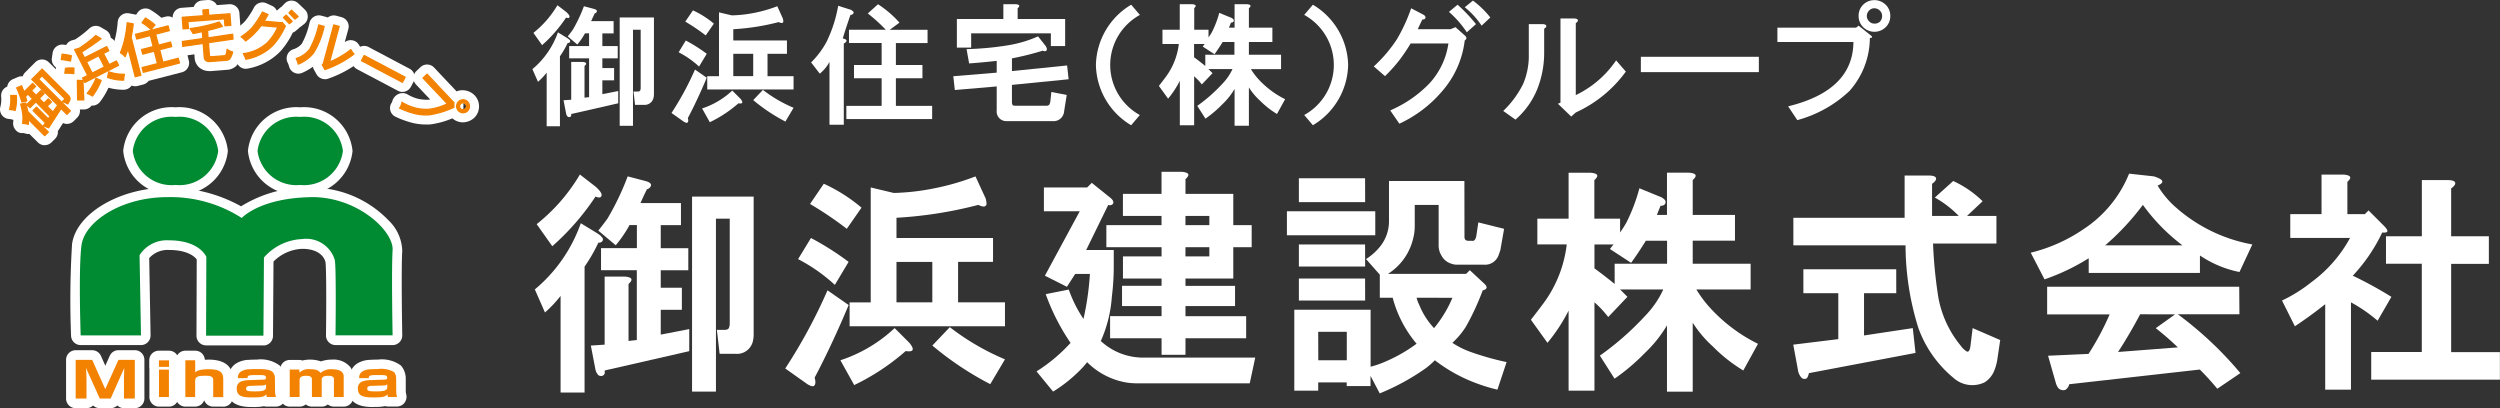 <svg id="グループ_4" data-name="グループ 4" xmlns="http://www.w3.org/2000/svg" xmlns:xlink="http://www.w3.org/1999/xlink" width="130.156" height="21.25" viewBox="0 0 130.156 21.25">
  <rect x="0" y="0" width="130.156" height="21.25" fill="#333333" stroke="none"/>
  <defs>
    <clipPath id="clip-path">
      <rect id="長方形_5" data-name="長方形 5" width="130.156" height="21.25" fill="none"/>
    </clipPath>
  </defs>
  <g id="グループ_3" data-name="グループ 3" clip-path="url(#clip-path)">
    <path id="パス_79" data-name="パス 79" d="M4.8,18.734l.68,1.524.687-1.524h.851V20.75H6.454V19.71s0-.05,0-.072c.006-.152.016-.33.016-.481L5.76,20.75H5.194l-.717-1.593c.012.139.026.443.026.567V20.75H3.94V18.734Z" fill="#fff"/>
    <path id="パス_80" data-name="パス 80" d="M7.015,21.25H6.454a.5.5,0,0,1-.346-.141.5.5,0,0,1-.348.141H5.194a.5.5,0,0,1-.346-.139.5.5,0,0,1-.345.139H3.94a.5.5,0,0,1-.5-.5V18.733a.5.5,0,0,1,.5-.5H4.8a.5.5,0,0,1,.457.3l.226.506.228-.508a.5.5,0,0,1,.456-.3h.851a.5.5,0,0,1,.5.5V20.75a.5.5,0,0,1-.5.5" fill="#fff"/>
    <path id="パス_81" data-name="パス 81" d="M8.8,19.1H8.274v-.341H8.8Zm-.005,1.57H8.278V19.241h.516Z" fill="#fff"/>
    <path id="パス_82" data-name="パス 82" d="M8.794,21.169H8.278a.5.5,0,0,1-.5-.5V19.24a.511.511,0,0,1,0-.056.487.487,0,0,1-.007-.085v-.341a.5.5,0,0,1,.5-.5H8.8a.5.5,0,0,1,.5.5V19.1a.514.514,0,0,1-.008.088.458.458,0,0,1,0,.053v1.429a.5.5,0,0,1-.5.5" fill="#fff"/>
    <path id="パス_83" data-name="パス 83" d="M10.164,18.758v.628c.082-.075.22-.163.7-.163.559,0,.76.136.76.5v.951H11.1v-.894c0-.2-.181-.22-.426-.22-.377,0-.514.054-.514.274v.84h-.51V18.758Z" fill="#fff"/>
    <path id="パス_84" data-name="パス 84" d="M11.62,21.169H11.1a.5.5,0,0,1-.47-.33.5.5,0,0,1-.47.33H9.653a.5.5,0,0,1-.5-.5V18.758a.5.5,0,0,1,.5-.5h.511a.5.5,0,0,1,.5.47c.062,0,.128-.005.2-.005,1.04,0,1.259.542,1.259,1v.95a.5.5,0,0,1-.5.5" fill="#fff"/>
    <path id="パス_85" data-name="パス 85" d="M14.32,20.333a.969.969,0,0,0,.048.336h-.479a.845.845,0,0,1-.025-.141c-.123.143-.288.162-.713.162s-.823-.019-.823-.437a.37.37,0,0,1,.212-.387,1.205,1.205,0,0,1,.3-.07l.868-.033c.056,0,.138,0,.138-.1,0-.135-.11-.137-.442-.137-.449,0-.526.012-.517.16h-.5a.359.359,0,0,1,.193-.361.838.838,0,0,1,.408-.1c.178-.011.309-.011.369-.011.327,0,.685,0,.846.163a.467.467,0,0,1,.109.305Zm-.469-.327c-.022.023-.057.057-.192.062l-.632.021c-.2.006-.215.088-.215.151,0,.124.119.136.456.136.316,0,.583-.012.583-.213Z" fill="#fff"/>
    <path id="パス_86" data-name="パス 86" d="M13.151,21.19c-.362,0-1.323,0-1.323-.937a1.031,1.031,0,0,1,.084-.43.485.485,0,0,1-.018-.133.859.859,0,0,1,.436-.789,1.321,1.321,0,0,1,.631-.167c.2-.012.339-.012.4-.012a1.655,1.655,0,0,1,1.2.309.947.947,0,0,1,.256.659v.643a.531.531,0,0,0,.023.182.5.5,0,0,1-.475.654h-.48a.485.485,0,0,1-.143-.021,2.732,2.732,0,0,1-.594.042" fill="#fff"/>
    <path id="パス_87" data-name="パス 87" d="M15.579,19.24l.014.157a.694.694,0,0,1,.562-.174c.375,0,.452.094.53.195a.818.818,0,0,1,.586-.195c.039,0,.436,0,.551.168a.35.35,0,0,1,.072.239v1.038h-.509v-.93c0-.118-.093-.173-.294-.173-.218,0-.342.046-.342.214v.889h-.51v-.913c0-.065,0-.19-.3-.19-.341,0-.341.149-.341.227v.876h-.514V19.24Z" fill="#fff"/>
    <path id="パス_88" data-name="パス 88" d="M17.894,21.169h-.509a.5.5,0,0,1-.318-.114.5.5,0,0,1-.319.114h-.509a.5.5,0,0,1-.32-.115.5.5,0,0,1-.319.115h-.514a.5.5,0,0,1-.5-.5V19.24a.5.5,0,0,1,.5-.5h.494a.494.494,0,0,1,.163.028,1.772,1.772,0,0,1,.968.047,1.651,1.651,0,0,1,.561-.092,1.136,1.136,0,0,1,.963.386.829.829,0,0,1,.159.521v1.039a.5.5,0,0,1-.5.5" fill="#fff"/>
    <path id="パス_89" data-name="パス 89" d="M20.63,20.333a1.1,1.1,0,0,0,.043.336H20.2a.449.449,0,0,1-.024-.141c-.123.143-.294.162-.714.162s-.828-.019-.828-.437a.371.371,0,0,1,.212-.387,1.309,1.309,0,0,1,.307-.07l.869-.033c.054,0,.135,0,.135-.1,0-.135-.108-.137-.441-.137-.443,0-.525.012-.514.16h-.5a.364.364,0,0,1,.19-.361.874.874,0,0,1,.407-.1c.179-.011.31-.011.37-.011a1.348,1.348,0,0,1,.855.163.534.534,0,0,1,.1.305Zm-.468-.327a.241.241,0,0,1-.185.062l-.64.021c-.206.006-.215.088-.215.151,0,.124.122.136.456.136.314,0,.584-.012.584-.213Z" fill="#fff"/>
    <path id="パス_90" data-name="パス 90" d="M19.462,21.19c-.363,0-1.329,0-1.329-.937a1.02,1.02,0,0,1,.088-.436.486.486,0,0,1-.017-.127.86.86,0,0,1,.428-.786,1.37,1.37,0,0,1,.633-.17c.2-.012.342-.012.406-.012a1.681,1.681,0,0,1,1.2.306,1.044,1.044,0,0,1,.254.662v.643a.666.666,0,0,0,.022.191.515.515,0,0,1-.084.441.5.5,0,0,1-.394.2H20.2a.506.506,0,0,1-.146-.022,2.705,2.705,0,0,1-.592.043" fill="#fff"/>
    <path id="パス_91" data-name="パス 91" d="M15.63,9.629a2.035,2.035,0,0,0,2.223-1.772,2.034,2.034,0,0,0-2.223-1.77,2.035,2.035,0,0,0-2.222,1.77A2.035,2.035,0,0,0,15.63,9.629" fill="#fff"/>
    <path id="パス_92" data-name="パス 92" d="M15.631,10.129a2.531,2.531,0,0,1-2.723-2.271,2.531,2.531,0,0,1,2.723-2.271,2.531,2.531,0,0,1,2.723,2.271,2.531,2.531,0,0,1-2.723,2.271m0-3.542c-.95,0-1.723.57-1.723,1.271s.773,1.271,1.723,1.271,1.723-.57,1.723-1.271-.773-1.271-1.723-1.271" fill="#fff"/>
    <path id="パス_93" data-name="パス 93" d="M9.136,9.629a2.033,2.033,0,0,0,2.226-1.772,2.032,2.032,0,0,0-2.226-1.77,2.031,2.031,0,0,0-2.221,1.77A2.032,2.032,0,0,0,9.136,9.629" fill="#fff"/>
    <path id="パス_94" data-name="パス 94" d="M9.136,10.129A2.53,2.53,0,0,1,6.414,7.858,2.53,2.53,0,0,1,9.136,5.587a2.533,2.533,0,0,1,2.727,2.271,2.533,2.533,0,0,1-2.727,2.271m0-3.542c-.949,0-1.722.57-1.722,1.271s.773,1.271,1.722,1.271,1.727-.57,1.727-1.271-.775-1.271-1.727-1.271" fill="#fff"/>
    <path id="パス_95" data-name="パス 95" d="M4.2,17.463H7.34l-.074-4.178a1.681,1.681,0,0,1,1.528-.773c1.615,0,1.948.863,1.948.863l-.013,4.1h2.985l.027-4.068a2.8,2.8,0,0,1,1.989-.961,1.553,1.553,0,0,1,1.7,1.087c.083.394.038,3.925.038,3.925H20.44s-.064-3.409,0-4.437c.061-.961-1.728-2.694-4.065-2.758-2.821,0-3.789,1.086-3.789,1.086a6.857,6.857,0,0,0-3.869-1.086c-2.417,0-4.309,1.285-4.473,2.5S4.2,17.463,4.2,17.463" fill="#fff"/>
    <path id="パス_96" data-name="パス 96" d="M13.713,17.981H10.729a.5.5,0,0,1-.5-.5l.013-3.975c-.1-.135-.464-.492-1.449-.492a1.278,1.278,0,0,0-1.025.424l.071,4.019a.5.5,0,0,1-.5.508H4.2a.5.5,0,0,1-.5-.483,47.187,47.187,0,0,1,.051-4.773c.215-1.593,2.491-2.938,4.969-2.938a7.7,7.7,0,0,1,3.832.97,6.538,6.538,0,0,1,3.827-.97,5.548,5.548,0,0,1,3.848,1.7,2.281,2.281,0,0,1,.715,1.586c-.061.994,0,4.361,0,4.4a.5.5,0,0,1-.144.36.5.5,0,0,1-.356.149H17.472a.5.5,0,0,1-.5-.506c.022-1.676.017-3.562-.028-3.818-.014-.071-.169-.687-1.214-.687a2.234,2.234,0,0,0-1.491.662l-.026,3.87a.5.5,0,0,1-.5.5m-2.482-1h1.985l.024-3.57a.506.506,0,0,1,.111-.313,3.306,3.306,0,0,1,2.379-1.146,2.049,2.049,0,0,1,2.194,1.489c.074.347.065,2.394.054,3.522h1.953c-.014-1-.041-3.164.009-3.967a1.4,1.4,0,0,0-.456-.849,4.5,4.5,0,0,0-3.123-1.378c-2.5,0-3.4.915-3.407.925a.508.508,0,0,1-.666.062,6.477,6.477,0,0,0-3.572-.987c-2.291,0-3.861,1.206-3.978,2.07a40.175,40.175,0,0,0-.056,4.124H6.831l-.066-3.669a.5.5,0,0,1,.056-.237,2.179,2.179,0,0,1,1.972-1.045c1.9,0,2.369,1.063,2.416,1.184a.5.5,0,0,1,.033.181Z" fill="#fff"/>
    <path id="パス_97" data-name="パス 97" d="M.559,4.974H.847a2.26,2.26,0,0,1-.059.773A1.527,1.527,0,0,0,.5,5.7a2.07,2.07,0,0,0,.058-.721m.314-.4.251-.106c.043.1.087.212.125.324L1.7,4.345l.155.154-.216.217.247.249.252-.251.161.16-.251.252.246.245.226-.225.161.162-.226.225.307.3.215-.3.169.169-.612.949-.263-.11.1-.144-.642-.641L1.9,5.58l.61.607.1-.138L1.867,5.3l-.3.3L1.4,5.444l.3-.3-.249-.249-.128.128c.024.075.048.152.07.23l-.251.057a5.23,5.23,0,0,0-.275-.734m.207.85.262-.06c.045.165.077.312.1.44L2.515,6.876l-.187.186-.847-.846a2.567,2.567,0,0,1-.008.259.842.842,0,0,0-.29-.049,2.36,2.36,0,0,0,.014-.4,3.42,3.42,0,0,0-.117-.605m.928-1.3L3.663,5.773l-.179.179L1.659,4.132,2.194,3.6l1.35,1.349a.325.325,0,0,1,.1.175c.013.047-.026.143-.12.287a1.054,1.054,0,0,0-.27-.121l.108-.108a.051.051,0,0,0,0-.064L2.185,3.944Z" fill="#fff"/>
    <path id="パス_98" data-name="パス 98" d="M2.328,7.561a.5.5,0,0,1-.353-.146L1.53,6.972A.479.479,0,0,1,1.3,6.946a.292.292,0,0,0-.115-.019A.415.415,0,0,1,.81,6.762.51.51,0,0,1,.685,6.37c.006-.044.009-.089.012-.129C.679,6.236.66,6.233.641,6.226a.969.969,0,0,0-.183-.033A.5.5,0,0,1,.02,5.554a1.536,1.536,0,0,0,.039-.542.507.507,0,0,1,.133-.377.521.521,0,0,1,.185-.126A.5.5,0,0,1,.405,4.4a.5.5,0,0,1,.272-.281l.251-.106a.482.482,0,0,1,.256-.037A.508.508,0,0,1,1.3,3.778l.535-.535a.5.5,0,0,1,.707,0L3.9,4.59a.821.821,0,0,1,.241.49.55.55,0,0,1-.077.389.5.5,0,0,1,.1.305.49.49,0,0,1-.148.353l-.179.18a.5.5,0,0,1-.555.1l-.268.418c0,.016,0,.031,0,.047a.5.5,0,0,1-.148.356l-.186.184a.5.5,0,0,1-.353.146" fill="#fff"/>
    <path id="パス_99" data-name="パス 99" d="M3.233,2.822a3.2,3.2,0,0,1,.478.081l-.041.275a3.835,3.835,0,0,0-.479-.08Zm.18.732a2.357,2.357,0,0,1,.437-.009l-.007.287a2.573,2.573,0,0,0-.466-.02Zm1.577-1.7.272.159c-.287.22-.625.456-1.017.7l.153.3,1.156-.585.11.214-.278.141.3.583.375-.19.113.224-1.755.891L4.3,4.063l.267-.135L3.885,2.582l.241-.069a5.949,5.949,0,0,0,.864-.664M4.031,4.18a1.405,1.405,0,0,0,.285.01L4.363,5.2,4.044,5.2ZM4.8,3.808l.642-.326-.3-.582-.642.325Zm.2.27.265.112A3.356,3.356,0,0,1,4.812,5a1.055,1.055,0,0,0-.269-.136A3.119,3.119,0,0,0,5,4.078m.661-.336a2.535,2.535,0,0,0,.816.129,1.19,1.19,0,0,0-.039.3A2.416,2.416,0,0,1,5.6,4.029Z" fill="#fff"/>
    <path id="パス_100" data-name="パス 100" d="M4.044,5.7a.5.5,0,0,1-.5-.493l-.012-.9c-.046,0-.088,0-.136,0a.54.54,0,0,1-.39-.165.493.493,0,0,1-.124-.4l.032-.229A.527.527,0,0,1,2.8,3.4a.5.5,0,0,1-.1-.378l.041-.275a.511.511,0,0,1,.543-.425l.164.02a.5.5,0,0,1,.3-.243l.167-.047a5.455,5.455,0,0,0,.731-.566.5.5,0,0,1,.6-.07l.272.158a.5.5,0,0,1,.246.394A.5.5,0,0,1,6,2.2l.109.214a.5.5,0,0,1,.053.273.477.477,0,0,1,.051.013.5.5,0,0,1,.29.25l.113.225a.5.5,0,0,1,.054.237A.5.5,0,0,1,6.96,4a.644.644,0,0,0-.022.172.5.5,0,0,1-.5.5H6.421a2.871,2.871,0,0,1-.773-.105,3.9,3.9,0,0,1-.437.731.509.509,0,0,1-.446.2c-.011.015-.023.029-.035.043a.5.5,0,0,1-.354.159L4.057,5.7Z" fill="#fff"/>
    <path id="パス_101" data-name="パス 101" d="M6.623,1.186l.313.059q-.048.39-.112.7l.509,1.973-.291.075L6.668,2.538c-.045.136-.1.272-.156.412a.734.734,0,0,0-.24-.2,4.757,4.757,0,0,0,.212-.668,5.918,5.918,0,0,0,.139-.9m2.125.164.064.244-.71.184.149.575.628-.162.059.235-.627.161.169.656.8-.208.062.245-1.88.484L7.4,3.519l.8-.205-.168-.653-.6.155-.061-.235.605-.156-.149-.576-.708.183-.064-.244ZM7.574.94a3.509,3.509,0,0,1,.491.358l-.2.239A2.678,2.678,0,0,0,7.4,1.183Z" fill="#fff"/>
    <path id="パス_102" data-name="パス 102" d="M7.042,4.49a.5.5,0,0,1-.254-.069.5.5,0,0,1-.23-.306l-.176-.684a.491.491,0,0,1-.257-.165.615.615,0,0,1-.318-.7A4.3,4.3,0,0,0,6,1.97a5.314,5.314,0,0,0,.128-.829A.5.5,0,0,1,6.717.694l.313.06a.547.547,0,0,1,.055.013l.08-.114A.5.5,0,0,1,7.836.514,3.83,3.83,0,0,1,8.4.925L8.623.866a.5.5,0,0,1,.608.358l.064.244a.5.5,0,0,1-.052.378h0a.5.5,0,0,1,.122.223l.059.234a.5.5,0,0,1,0,.25.526.526,0,0,1,.114.05.506.506,0,0,1,.231.308l.062.244a.5.5,0,0,1-.359.608L7.736,4.21a.5.5,0,0,1-.278.189l-.291.075a.482.482,0,0,1-.125.016" fill="#fff"/>
    <path id="パス_103" data-name="パス 103" d="M10.562.522,10.847.5l.024.3,1.1-.082.043.6-.3.022L11.683.979l-1.9.144.029.359-.277.02-.045-.6,1.1-.081Zm.852.625.162.225a7.35,7.35,0,0,1-.772.212l.028.386,1.28-.187.02.25-1.28.189.05.652c0,.054.04.083.11.082l.613-.048a.2.2,0,0,0,.136-.045,1.077,1.077,0,0,0,.065-.294.761.761,0,0,0,.284.136,1.028,1.028,0,0,1-.154.365.3.3,0,0,1-.157.066l-.872.067a.335.335,0,0,1-.2-.046.211.211,0,0,1-.091-.173l-.056-.724-1.065.153-.019-.251,1.066-.153-.028-.365-.477.1L9.9,1.487a7.621,7.621,0,0,0,1.514-.34" fill="#fff"/>
    <path id="パス_104" data-name="パス 104" d="M10.9,3.7a.808.808,0,0,1-.444-.124.709.709,0,0,1-.323-.559l-.013-.189-.536.077A.516.516,0,0,1,9.2,2.8a.5.5,0,0,1-.186-.352L8.994,2.2a.5.5,0,0,1,.143-.392.508.508,0,0,1-.1-.268l-.046-.6A.5.5,0,0,1,9.108.58.5.5,0,0,1,9.45.407L10.088.36a.5.5,0,0,1,.436-.337L10.809,0a.5.5,0,0,1,.481.266l.639-.047a.511.511,0,0,1,.365.12.5.5,0,0,1,.171.342l.043.6a.535.535,0,0,1-.018.176.51.51,0,0,1,.119.288l.019.251a.5.5,0,0,1-.138.387.457.457,0,0,1,.051.071.5.5,0,0,1,.048.395,1.333,1.333,0,0,1-.277.573.777.777,0,0,1-.422.207l-.926.074-.065,0" fill="#fff"/>
    <path id="パス_105" data-name="パス 105" d="M13.664.628l.29.134c-.073.127-.141.24-.207.343l.905.08.037-.019.164.192a3.937,3.937,0,0,1-.6.954,2.453,2.453,0,0,1-.623.478,2.637,2.637,0,0,1-.83.293,1.124,1.124,0,0,0-.131-.288,2.355,2.355,0,0,0,.664-.185,2.4,2.4,0,0,0,.575-.373,2.788,2.788,0,0,0,.557-.828l-.873-.077a3.013,3.013,0,0,1-.216.265,3.563,3.563,0,0,1-.589.534,1,1,0,0,0-.234-.215,3.019,3.019,0,0,0,.582-.479,4.943,4.943,0,0,0,.53-.809M14.9.788l.309.324-.143.12L14.76.916Zm.275-.257.345.332-.168.13L15.046.669Z" fill="#fff"/>
    <path id="パス_106" data-name="パス 106" d="M12.8,3.583a.5.5,0,0,1-.483-.372.624.624,0,0,0-.074-.154.5.5,0,0,1-.024-.479A.491.491,0,0,1,12.36,2.4a.791.791,0,0,0-.089-.072.5.5,0,0,1,.011-.834,2.424,2.424,0,0,0,.484-.4,4.348,4.348,0,0,0,.46-.709.5.5,0,0,1,.647-.214l.291.134a.49.49,0,0,1,.247.25l.015-.014L14.57.416a.473.473,0,0,1,.091-.065c.008-.01.017-.019.025-.028l.132-.137a.5.5,0,0,1,.351-.155.52.52,0,0,1,.357.14L15.87.5a.5.5,0,0,1-.041.756l-.168.13a.511.511,0,0,1-.062.041.471.471,0,0,1-.067.067l-.142.119a.478.478,0,0,1-.148.085,4.206,4.206,0,0,1-.618.947,2.965,2.965,0,0,1-.752.579,3.128,3.128,0,0,1-.98.347.5.5,0,0,1-.093.009" fill="#fff"/>
    <path id="パス_107" data-name="パス 107" d="M16.6,1.3l.278.075a4.4,4.4,0,0,1-.543,1.372,1.944,1.944,0,0,1-.8.59,1.413,1.413,0,0,0-.109-.29,1.421,1.421,0,0,0,.7-.479A4.658,4.658,0,0,0,16.6,1.3m.783,0,.278.076-.5,1.854a4.488,4.488,0,0,0,1.108-.645,1.32,1.32,0,0,0,.163.228,5.414,5.414,0,0,1-1.51.808l-.136-.245.051-.052Z" fill="#fff"/>
    <path id="パス_108" data-name="パス 108" d="M16.914,4.122a.5.5,0,0,1-.437-.257l-.135-.244a.464.464,0,0,1-.054-.145,2.929,2.929,0,0,1-.553.316.5.5,0,0,1-.686-.335.945.945,0,0,0-.071-.188.5.5,0,0,1,.281-.7.941.941,0,0,0,.459-.3,4.132,4.132,0,0,0,.4-1.1.505.505,0,0,1,.612-.353L17,.889a.383.383,0,0,1,.065.022.507.507,0,0,1,.44-.092l.277.074a.511.511,0,0,1,.305.235.5.5,0,0,1,.049.38l-.186.683.006,0a.51.51,0,0,1,.406-.09.5.5,0,0,1,.334.248.769.769,0,0,0,.1.138.5.5,0,0,1,.122.386.5.5,0,0,1-.2.35,5.879,5.879,0,0,1-1.653.88.517.517,0,0,1-.151.023" fill="#fff"/>
    <path id="パス_109" data-name="パス 109" d="M18.959,2.892,21.09,4.02l-.139.265L18.819,3.158Z" fill="#fff"/>
    <path id="パス_110" data-name="パス 110" d="M20.951,4.785a.5.5,0,0,1-.233-.058L18.585,3.6a.5.5,0,0,1-.209-.675l.14-.267a.5.5,0,0,1,.677-.208l2.132,1.129a.5.5,0,0,1,.208.675l-.14.264a.5.5,0,0,1-.3.245.518.518,0,0,1-.147.022" fill="#fff"/>
    <path id="パス_111" data-name="パス 111" d="M23.628,5.322v.264a4.62,4.62,0,0,1-1.284.391,2.592,2.592,0,0,1-.718-.056,4.3,4.3,0,0,1-.82-.294.644.644,0,0,0,.122-.3,2.657,2.657,0,0,0,.641.282,2.265,2.265,0,0,0,.742.083,2.974,2.974,0,0,0,.982-.288L22.025,4.063l.21-.2L23.586,5.3Zm.719-.019a.327.327,0,0,1,.093.238.321.321,0,0,1-.1.234.335.335,0,0,1-.566-.253.336.336,0,0,1,.345-.327.341.341,0,0,1,.232.108m-.374.354a.173.173,0,0,0,.13.054.181.181,0,0,0,.126-.049.174.174,0,0,0,.008-.254.178.178,0,0,0-.124-.057.184.184,0,0,0-.131.05.171.171,0,0,0-.055.125.168.168,0,0,0,.046.131" fill="#fff"/>
    <path id="パス_112" data-name="パス 112" d="M22.187,6.481a2.961,2.961,0,0,1-.673-.073,4.858,4.858,0,0,1-.921-.329.5.5,0,0,1-.18-.762.573.573,0,0,1,.3-.407A.523.523,0,0,1,21.19,4.9a2.19,2.19,0,0,0,.521.229,2.039,2.039,0,0,0,.578.063c.033,0,.068-.008.106-.014l-.734-.775a.5.5,0,0,1,.021-.708l.211-.2a.5.5,0,0,1,.706.021l1.174,1.243A.708.708,0,0,1,24.12,4.7a.863.863,0,0,1,.589.262.824.824,0,0,1,.231.584.816.816,0,0,1-.264.6.9.9,0,0,1-.591.224.84.84,0,0,1-.534-.209,4.354,4.354,0,0,1-1.166.318c-.068,0-.133.006-.2.006m1.941-.967v.072a.465.465,0,0,1-.012.106.165.165,0,0,0,.1-.038.161.161,0,0,0,.014-.231Zm0-.146v.143l.1-.092a.18.18,0,0,0-.1-.051" fill="#fff"/>
    <path id="パス_113" data-name="パス 113" d="M4.8,18.734l.68,1.524.687-1.524h.851V20.75H6.454V19.71s0-.05,0-.072c.006-.152.016-.33.016-.481L5.76,20.75H5.194l-.717-1.593c.012.139.026.443.026.567V20.75H3.94V18.734Z" fill="#f38200"/>
    <path id="パス_114" data-name="パス 114" d="M8.8,19.1H8.274v-.341H8.8Zm-.005,1.57H8.278V19.241h.516Z" fill="#f38200"/>
    <path id="パス_115" data-name="パス 115" d="M10.163,18.758v.628c.082-.075.22-.163.7-.163.559,0,.76.136.76.5v.951H11.1v-.894c0-.2-.181-.22-.426-.22-.377,0-.514.054-.514.274v.84h-.51V18.758Z" fill="#f38200"/>
    <path id="パス_116" data-name="パス 116" d="M14.32,20.333a.969.969,0,0,0,.048.336h-.479a.845.845,0,0,1-.025-.141c-.123.143-.288.162-.713.162s-.823-.019-.823-.437a.37.37,0,0,1,.212-.387,1.205,1.205,0,0,1,.3-.07l.868-.033c.056,0,.138,0,.138-.1,0-.135-.11-.137-.442-.137-.449,0-.526.012-.517.16h-.5a.359.359,0,0,1,.193-.361.838.838,0,0,1,.408-.1c.178-.011.309-.011.369-.011.327,0,.685,0,.846.163a.467.467,0,0,1,.109.305Zm-.469-.327c-.022.023-.057.057-.192.062l-.632.021c-.2.006-.215.088-.215.151,0,.124.119.136.456.136.316,0,.583-.012.583-.213Z" fill="#f38200"/>
    <path id="パス_117" data-name="パス 117" d="M15.579,19.24l.014.157a.694.694,0,0,1,.562-.174c.375,0,.452.094.53.195a.818.818,0,0,1,.586-.195c.039,0,.436,0,.551.168a.35.35,0,0,1,.072.239v1.038h-.509v-.93c0-.118-.093-.173-.294-.173-.218,0-.342.046-.342.214v.889h-.51v-.913c0-.065,0-.19-.3-.19-.341,0-.341.149-.341.227v.876h-.514V19.24Z" fill="#f38200"/>
    <path id="パス_118" data-name="パス 118" d="M20.629,20.333a1.1,1.1,0,0,0,.043.336H20.2a.449.449,0,0,1-.024-.141c-.123.143-.294.162-.714.162s-.828-.019-.828-.437a.371.371,0,0,1,.212-.387,1.309,1.309,0,0,1,.307-.07l.869-.033c.054,0,.135,0,.135-.1,0-.135-.108-.137-.441-.137-.443,0-.525.012-.514.16h-.5a.364.364,0,0,1,.19-.361.874.874,0,0,1,.407-.1c.179-.011.31-.011.37-.011a1.348,1.348,0,0,1,.855.163.534.534,0,0,1,.1.305Zm-.468-.327a.241.241,0,0,1-.185.062l-.64.021c-.206.006-.215.088-.215.151,0,.124.122.136.456.136.314,0,.584-.012.584-.213Z" fill="#f38200"/>
    <path id="パス_119" data-name="パス 119" d="M15.63,9.629a2.035,2.035,0,0,0,2.223-1.772,2.034,2.034,0,0,0-2.223-1.77,2.035,2.035,0,0,0-2.222,1.77A2.035,2.035,0,0,0,15.63,9.629" fill="#008a32"/>
    <path id="パス_120" data-name="パス 120" d="M9.135,9.629a2.033,2.033,0,0,0,2.226-1.772,2.032,2.032,0,0,0-2.226-1.77,2.031,2.031,0,0,0-2.221,1.77A2.032,2.032,0,0,0,9.135,9.629" fill="#008a32"/>
    <path id="パス_121" data-name="パス 121" d="M4.2,17.463H7.34l-.074-4.178a1.681,1.681,0,0,1,1.528-.773c1.615,0,1.948.863,1.948.863l-.013,4.1h2.985l.027-4.068a2.8,2.8,0,0,1,1.989-.961,1.553,1.553,0,0,1,1.7,1.087c.083.394.038,3.925.038,3.925H20.44s-.064-3.409,0-4.437c.061-.961-1.728-2.694-4.065-2.758-2.821,0-3.789,1.086-3.789,1.086a6.857,6.857,0,0,0-3.869-1.086c-2.417,0-4.309,1.285-4.473,2.5S4.2,17.463,4.2,17.463" fill="#008a32"/>
    <path id="パス_122" data-name="パス 122" d="M.558,4.974H.846a2.26,2.26,0,0,1-.059.773A1.527,1.527,0,0,0,.5,5.7a2.07,2.07,0,0,0,.058-.721m.314-.4.251-.106c.043.1.087.212.125.324L1.7,4.345,1.85,4.5l-.216.217.247.249.252-.251.161.16-.251.252.246.245.226-.225.161.162-.226.225.307.3.215-.3.169.169-.612.949-.263-.11.1-.144-.642-.641L1.9,5.58l.61.607.1-.138L1.866,5.3l-.3.3L1.4,5.444l.3-.3-.249-.249-.128.128c.024.075.048.152.07.23l-.251.057a5.23,5.23,0,0,0-.275-.734m.207.85.262-.06c.045.165.077.312.1.44L2.514,6.876l-.187.186L1.48,6.216a2.567,2.567,0,0,1-.008.259.842.842,0,0,0-.29-.049,2.36,2.36,0,0,0,.014-.4,3.42,3.42,0,0,0-.117-.605m.928-1.3L3.662,5.773l-.179.179L1.658,4.132,2.193,3.6l1.35,1.349a.325.325,0,0,1,.1.175c.013.047-.026.143-.12.287a1.054,1.054,0,0,0-.27-.121l.108-.108a.051.051,0,0,0,0-.064L2.184,3.944Z" fill="#f38200"/>
    <path id="パス_123" data-name="パス 123" d="M.558,4.974H.846a2.26,2.26,0,0,1-.059.773A1.527,1.527,0,0,0,.5,5.7,2.07,2.07,0,0,0,.558,4.974Zm.314-.4.251-.106c.043.1.087.212.125.324L1.7,4.345,1.85,4.5l-.216.217.247.249.252-.251.161.16-.251.252.246.245.226-.225.161.162-.226.225.307.3.215-.3.169.169-.612.949-.263-.11.1-.144-.642-.641L1.9,5.58l.61.607.1-.138L1.866,5.3l-.3.3L1.4,5.444l.3-.3-.249-.249-.128.128c.024.075.048.152.07.23l-.251.057A5.23,5.23,0,0,0,.872,4.575Zm.207.85.262-.06c.045.165.077.312.1.44L2.514,6.876l-.187.186L1.48,6.216a2.567,2.567,0,0,1-.008.259.842.842,0,0,0-.29-.049,2.36,2.36,0,0,0,.014-.4A3.42,3.42,0,0,0,1.079,5.425Zm.928-1.3L3.662,5.773l-.179.179L1.658,4.132,2.193,3.6l1.35,1.349a.325.325,0,0,1,.1.175c.013.047-.026.143-.12.287a1.054,1.054,0,0,0-.27-.121l.108-.108a.051.051,0,0,0,0-.064L2.184,3.944Z" fill="none" stroke="#f38200" stroke-linecap="round" stroke-linejoin="round" stroke-width="0.068"/>
    <path id="パス_124" data-name="パス 124" d="M3.233,2.822a3.228,3.228,0,0,1,.478.081l-.042.275a3.785,3.785,0,0,0-.478-.08Zm.18.732a2.344,2.344,0,0,1,.436-.009l-.007.287a2.566,2.566,0,0,0-.465-.02Zm1.577-1.7.271.159c-.287.22-.625.456-1.017.7l.154.3,1.155-.585.11.214-.278.141.3.583.375-.19.112.224-1.754.891L4.3,4.063l.267-.135L3.885,2.582l.24-.069a6.021,6.021,0,0,0,.865-.664M4.03,4.18a1.407,1.407,0,0,0,.285.01L4.362,5.2,4.043,5.2ZM4.8,3.808l.642-.326-.3-.582-.642.325Zm.2.27.265.112A3.386,3.386,0,0,1,4.812,5a1.072,1.072,0,0,0-.269-.136A3.146,3.146,0,0,0,5,4.078m.662-.336a2.531,2.531,0,0,0,.816.129,1.147,1.147,0,0,0-.039.3A2.421,2.421,0,0,1,5.6,4.029Z" fill="#f38200"/>
    <path id="パス_125" data-name="パス 125" d="M3.233,2.822a3.228,3.228,0,0,1,.478.081l-.042.275a3.785,3.785,0,0,0-.478-.08Zm.18.732a2.344,2.344,0,0,1,.436-.009l-.007.287a2.566,2.566,0,0,0-.465-.02Zm1.577-1.7.271.159c-.287.22-.625.456-1.017.7l.154.3,1.155-.585.11.214-.278.141.3.583.375-.19.112.224-1.754.891L4.3,4.063l.267-.135L3.885,2.582l.24-.069A6.021,6.021,0,0,0,4.99,1.849ZM4.03,4.18a1.407,1.407,0,0,0,.285.01L4.362,5.2,4.043,5.2ZM4.8,3.808l.642-.326-.3-.582-.642.325Zm.2.27.265.112A3.386,3.386,0,0,1,4.812,5a1.072,1.072,0,0,0-.269-.136A3.146,3.146,0,0,0,5,4.078Zm.662-.336a2.531,2.531,0,0,0,.816.129,1.147,1.147,0,0,0-.039.3A2.421,2.421,0,0,1,5.6,4.029Z" fill="none" stroke="#f38200" stroke-linecap="round" stroke-linejoin="round" stroke-width="0.068"/>
    <path id="パス_126" data-name="パス 126" d="M6.623,1.186l.313.059q-.048.39-.112.7l.509,1.973-.291.075L6.668,2.538c-.045.136-.1.272-.156.412a.734.734,0,0,0-.24-.2,4.757,4.757,0,0,0,.212-.668,5.918,5.918,0,0,0,.139-.9m2.125.164.064.244-.71.184.149.575.628-.162.059.235-.627.161.169.656.8-.208.062.245-1.88.484L7.4,3.519l.8-.205-.168-.653-.6.155-.061-.235.605-.156-.149-.576-.708.183-.064-.244ZM7.574.94a3.509,3.509,0,0,1,.491.358l-.2.239A2.678,2.678,0,0,0,7.4,1.183Z" fill="#f38200"/>
    <path id="パス_127" data-name="パス 127" d="M6.623,1.186l.313.059q-.048.39-.112.7l.509,1.973-.291.075L6.668,2.538c-.045.136-.1.272-.156.412a.734.734,0,0,0-.24-.2,4.757,4.757,0,0,0,.212-.668A5.918,5.918,0,0,0,6.623,1.186Zm2.125.164.064.244-.71.184.149.575.628-.162.059.235-.627.161.169.656.8-.208.062.245-1.88.484L7.4,3.519l.8-.205-.168-.653-.6.155-.061-.235.605-.156-.149-.576-.708.183-.064-.244ZM7.574.94a3.509,3.509,0,0,1,.491.358l-.2.239A2.678,2.678,0,0,0,7.4,1.183Z" fill="none" stroke="#f38200" stroke-linecap="round" stroke-linejoin="round" stroke-width="0.068"/>
    <path id="パス_128" data-name="パス 128" d="M10.561.522,10.846.5l.024.3,1.1-.082.043.6-.3.022L11.682.979l-1.9.144.029.359-.277.02-.045-.6,1.1-.081Zm.852.625.162.225a7.35,7.35,0,0,1-.772.212l.028.386,1.28-.187.02.25-1.28.189.05.652c0,.054.04.083.11.082l.613-.048a.2.2,0,0,0,.136-.045,1.077,1.077,0,0,0,.065-.294.761.761,0,0,0,.284.136,1.028,1.028,0,0,1-.154.365.3.3,0,0,1-.157.066l-.872.067a.335.335,0,0,1-.2-.046.211.211,0,0,1-.091-.173l-.056-.724-1.065.153-.019-.251,1.066-.153-.028-.365-.477.1L9.9,1.487a7.621,7.621,0,0,0,1.514-.34" fill="#f38200"/>
    <path id="パス_129" data-name="パス 129" d="M10.561.522,10.846.5l.024.3,1.1-.082.043.6-.3.022L11.682.979l-1.9.144.029.359-.277.02-.045-.6,1.1-.081Zm.852.625.162.225a7.35,7.35,0,0,1-.772.212l.028.386,1.28-.187.02.25-1.28.189.05.652c0,.054.04.083.11.082l.613-.048a.2.2,0,0,0,.136-.045,1.077,1.077,0,0,0,.065-.294.761.761,0,0,0,.284.136,1.028,1.028,0,0,1-.154.365.3.3,0,0,1-.157.066l-.872.067a.335.335,0,0,1-.2-.046.211.211,0,0,1-.091-.173l-.056-.724-1.065.153-.019-.251,1.066-.153-.028-.365-.477.1L9.9,1.487A7.621,7.621,0,0,0,11.413,1.147Z" fill="none" stroke="#f38200" stroke-linecap="round" stroke-linejoin="round" stroke-width="0.068"/>
    <path id="パス_130" data-name="パス 130" d="M13.664.628l.29.134c-.073.127-.141.24-.207.343l.905.08.037-.019.164.192a3.937,3.937,0,0,1-.6.954,2.453,2.453,0,0,1-.623.478,2.637,2.637,0,0,1-.83.293,1.124,1.124,0,0,0-.131-.288,2.355,2.355,0,0,0,.664-.185,2.4,2.4,0,0,0,.575-.373,2.788,2.788,0,0,0,.557-.828l-.873-.077a3.013,3.013,0,0,1-.216.265,3.563,3.563,0,0,1-.589.534,1,1,0,0,0-.234-.215,3.019,3.019,0,0,0,.582-.479,4.943,4.943,0,0,0,.53-.809M14.9.788l.309.324-.143.12L14.76.916Zm.275-.257.345.332-.168.13L15.046.669Z" fill="#f38200"/>
    <path id="パス_131" data-name="パス 131" d="M13.664.628l.29.134c-.073.127-.141.24-.207.343l.905.08.037-.019.164.192a3.937,3.937,0,0,1-.6.954,2.453,2.453,0,0,1-.623.478,2.637,2.637,0,0,1-.83.293,1.124,1.124,0,0,0-.131-.288,2.355,2.355,0,0,0,.664-.185,2.4,2.4,0,0,0,.575-.373,2.788,2.788,0,0,0,.557-.828l-.873-.077a3.013,3.013,0,0,1-.216.265,3.563,3.563,0,0,1-.589.534,1,1,0,0,0-.234-.215,3.019,3.019,0,0,0,.582-.479A4.943,4.943,0,0,0,13.664.628ZM14.9.788l.309.324-.143.12L14.76.916Zm.275-.257.345.332-.168.13L15.046.669Z" fill="none" stroke="#f38200" stroke-linecap="round" stroke-linejoin="round" stroke-width="0.068"/>
    <path id="パス_132" data-name="パス 132" d="M16.595,1.3l.278.075a4.4,4.4,0,0,1-.543,1.372,1.944,1.944,0,0,1-.8.59,1.413,1.413,0,0,0-.109-.29,1.421,1.421,0,0,0,.7-.479A4.658,4.658,0,0,0,16.595,1.3m.783,0,.278.076-.5,1.854a4.488,4.488,0,0,0,1.108-.645,1.32,1.32,0,0,0,.163.228,5.414,5.414,0,0,1-1.51.808l-.136-.245.051-.052Z" fill="#f38200"/>
    <path id="パス_133" data-name="パス 133" d="M16.595,1.3l.278.075a4.4,4.4,0,0,1-.543,1.372,1.944,1.944,0,0,1-.8.59,1.413,1.413,0,0,0-.109-.29,1.421,1.421,0,0,0,.7-.479A4.658,4.658,0,0,0,16.595,1.3Zm.783,0,.278.076-.5,1.854a4.488,4.488,0,0,0,1.108-.645,1.32,1.32,0,0,0,.163.228,5.414,5.414,0,0,1-1.51.808l-.136-.245.051-.052Z" fill="none" stroke="#f38200" stroke-linecap="round" stroke-linejoin="round" stroke-width="0.068"/>
    <path id="パス_134" data-name="パス 134" d="M18.959,2.892,21.09,4.02l-.139.265L18.819,3.158Z" fill="#f38200"/>
    <path id="パス_135" data-name="パス 135" d="M18.959,2.892,21.09,4.02l-.139.265L18.819,3.158Z" fill="none" stroke="#f38200" stroke-linecap="round" stroke-linejoin="round" stroke-width="0.068"/>
    <path id="パス_136" data-name="パス 136" d="M23.628,5.322v.264a4.62,4.62,0,0,1-1.284.391,2.592,2.592,0,0,1-.718-.056,4.3,4.3,0,0,1-.82-.294.644.644,0,0,0,.122-.3,2.657,2.657,0,0,0,.641.282,2.265,2.265,0,0,0,.742.083,2.974,2.974,0,0,0,.982-.288L22.025,4.063l.21-.2L23.586,5.3Zm.719-.019a.327.327,0,0,1,.093.238.321.321,0,0,1-.1.234.335.335,0,0,1-.566-.253.336.336,0,0,1,.345-.327.341.341,0,0,1,.232.108m-.374.354a.171.171,0,0,0,.129.054.182.182,0,0,0,.127-.049.174.174,0,0,0,.008-.254.178.178,0,0,0-.124-.057.184.184,0,0,0-.131.05.171.171,0,0,0-.055.125.168.168,0,0,0,.046.131" fill="#f38200"/>
    <path id="パス_137" data-name="パス 137" d="M23.628,5.322v.264a4.62,4.62,0,0,1-1.284.391,2.592,2.592,0,0,1-.718-.056,4.3,4.3,0,0,1-.82-.294.644.644,0,0,0,.122-.3,2.657,2.657,0,0,0,.641.282,2.265,2.265,0,0,0,.742.083,2.974,2.974,0,0,0,.982-.288L22.025,4.063l.21-.2L23.586,5.3Zm.719-.019a.327.327,0,0,1,.093.238.321.321,0,0,1-.1.234.335.335,0,0,1-.566-.253.336.336,0,0,1,.345-.327A.341.341,0,0,1,24.347,5.3Zm-.374.354a.171.171,0,0,0,.129.054.182.182,0,0,0,.127-.049.174.174,0,0,0,.008-.254.178.178,0,0,0-.124-.057.184.184,0,0,0-.131.05.171.171,0,0,0-.055.125A.168.168,0,0,0,23.973,5.657Z" fill="none" stroke="#f38200" stroke-linecap="round" stroke-linejoin="round" stroke-width="0.068"/>
    <path id="パス_138" data-name="パス 138" d="M31.291,12.3q.1.1.1.144c0,.128-.08.191-.239.191a8.377,8.377,0,0,1-.718,1.245v6.557H29.185V15.406a6.157,6.157,0,0,1-.813.862l-.527-1.2a7.885,7.885,0,0,0,2.393-3.446l.862.527a1.594,1.594,0,0,1,.191.143m0-2.058c-.032.064-.127.064-.287,0a13.078,13.078,0,0,1-2.25,2.585l-.813-1.149a9.384,9.384,0,0,0,2.25-2.585L31,9.711c.287.255.383.431.287.526m2.585-.526a.305.305,0,0,1-.191.143c-.128.256-.239.495-.336.718h2.107v1.149H34.4v1.2h1.435v1.149H34.4v.909h1.1v1.15H34.4v1.291l1.484-.287v1.149l-4.4,1.005v.144a.187.187,0,0,1-.192.143.2.2,0,0,1-.143-.047A.61.61,0,0,1,31,19.236l-.239-1.245.718-.048V14.4h1.053q.574.048.191.383v2.968l.431-.048V14.066H31.291V12.917h1.867v-1.2h-.383a6.569,6.569,0,0,1-.718,1.053l-.909-.766c.159-.192.318-.4.478-.622a13.906,13.906,0,0,0,1.053-2.2l.91.239c.255.065.35.16.287.288m5.361.526v7.179a1.564,1.564,0,0,1-.048.383.85.85,0,0,1-.91.623h-.813l-.144-1.245h.383c.127,0,.207-.031.24-.095a.549.549,0,0,0,.047-.24V11.386h-.718v9H36.03V10.237Z" fill="#fff"/>
    <path id="パス_139" data-name="パス 139" d="M42.413,19.667c.064.222.048.366-.048.43-.064.032-.175,0-.335-.1l-1.148-.813a27.641,27.641,0,0,0,2.2-4.069l1.1.766q-.861,2.058-1.771,3.782m1.771-6.032-.718,1.2a8.789,8.789,0,0,0-1.914-1.34l.67-1.1a14.483,14.483,0,0,1,1.962,1.244m.67-2.823-.766,1.1a18.466,18.466,0,0,0-1.914-1.293l.718-1.053a8.489,8.489,0,0,1,1.962,1.245m2.3,7.466a11.815,11.815,0,0,1-2.68,1.771l-.719-1.292a7.548,7.548,0,0,0,2.824-1.675l.766.765q.431.528-.191.431m4.164-7.945a1.38,1.38,0,0,1,.048.287c-.033.16-.176.176-.431.048a21.681,21.681,0,0,1-4.26.67v1.053H51.7v1.244H49.88v2.107h2.441v1.244H44.232V15.742h1.1V9.759l1.2.287a11.937,11.937,0,0,0,2.1-.24,12.82,12.82,0,0,0,2.154-.622Zm-4.643,5.409h1.866V13.636H46.673Zm5.648,2.967L51.555,20a16.468,16.468,0,0,1-3.015-2.01l.909-.957a12.771,12.771,0,0,0,2.872,1.675" fill="#fff"/>
    <path id="パス_140" data-name="パス 140" d="M57.794,10.285c.159.128.207.239.144.335a.214.214,0,0,1-.24.048L56.55,13.014h1.435v.861a12.9,12.9,0,0,1-.1,1.58,6.779,6.779,0,0,1-.575,2.3,3.248,3.248,0,0,0,2.107.862h5.934l-.287,1.34H59.182a3.586,3.586,0,0,1-.574-.048,3.8,3.8,0,0,1-2.01-1.053,3.714,3.714,0,0,1-.336.383,7.526,7.526,0,0,1-1.435,1.149l-.862-1.053a8.524,8.524,0,0,0,1.771-1.484,11.119,11.119,0,0,1-1.293-2.537l1.2-.239a6.71,6.71,0,0,0,.766,1.531,14.837,14.837,0,0,0,.335-2.345h-.766l-.431.67L54.4,14.354,56.214,11H54.348V9.759H56.6l.239-.239Zm3.925-.957v.766h2.489v1.627h.957V12.87h-.957V14.5H61.719v.383H64.3v1.053H61.719v.527h3.159v1.148H61.719v.862H60.474v-.862h-2.68V16.46h2.68v-.527H58.416V14.88h2.058V14.5h-2.01V13.348h2.01V12.87H57.6V11.721h2.872v-.478h-2.01V10.094h2.01V8.945h1.053c.384.032.447.16.192.383m0,2.393h1.244v-.479H61.719Zm0,1.627h1.244v-.479H61.719Z" fill="#fff"/>
    <path id="パス_141" data-name="パス 141" d="M71.6,12.248H67V11H71.6Zm4.644.048a.274.274,0,0,0,.047.191.269.269,0,0,0,.192.048h.142c.128.032.208-.063.241-.287l.1-.67,1.341.335-.193,1.1c-.031.1-.064.191-.1.287a.744.744,0,0,1-.766.479H75.809a.779.779,0,0,1-.24-.048.866.866,0,0,1-.526-.431,1,1,0,0,1-.144-.526V10.668H73.655v1.1a2.623,2.623,0,0,1-.1.718,2.978,2.978,0,0,1-1.292,1.771h4.068l.191-.191.718.67c.222.191.207.319-.047.383a13.247,13.247,0,0,1-.862,1.867,3.941,3.941,0,0,1-.718.861,4.365,4.365,0,0,0,.958.478,14.475,14.475,0,0,0,1.866.526l-.478,1.436a9.117,9.117,0,0,1-1.342-.43,8.136,8.136,0,0,1-1.914-1.1,5.036,5.036,0,0,1-.431.383,11.888,11.888,0,0,1-2.44,1.341l-.479-.911V20.1H70.113v-.191H68.629v.431H67.384V16.125h3.973v2.967a4.892,4.892,0,0,0,.814-.286,8,8,0,0,0,1.58-.911A6.123,6.123,0,0,1,72.506,15.5h-.67v-1.2l-.718-.813a2.936,2.936,0,0,0,.669-.575,2.1,2.1,0,0,0,.527-1.388V9.424H76.24Zm-5.171-1.772H67.623V9.281h3.446Zm0,3.352H67.623V12.727h3.446Zm0,1.77H67.623V14.5h3.446Zm-2.44,3.111h1.484V17.273H68.629ZM73.751,15.5a1.736,1.736,0,0,0,.143.383,3.85,3.85,0,0,0,.766,1.2,6.3,6.3,0,0,0,.957-1.579Z" fill="#fff"/>
    <path id="パス_142" data-name="パス 142" d="M83.006,9.376v2.01h1.34V12.1a5.423,5.423,0,0,0,.335-.527,9.209,9.209,0,0,0,.67-1.771l1.053.431a.606.606,0,0,1,.239.144.179.179,0,0,1,0,.287.276.276,0,0,1-.191.047c-.065.161-.128.32-.192.479h.527v-2.2h1.149q.575.046.191.382v1.819h2.2v1.34h-2.2v1.2h3.015v1.34H88.319a5.925,5.925,0,0,0,.67.909A8.4,8.4,0,0,0,91.525,17.9l-.765,1.388a8.052,8.052,0,0,1-1.58-1.245A6.024,6.024,0,0,1,88.127,16.8v3.59h-1.34V16.939a6.607,6.607,0,0,1-1.149,1.436,10.7,10.7,0,0,1-1.58,1.34l-.765-1.2a14.832,14.832,0,0,0,2.345-2.058,4.92,4.92,0,0,0,.957-1.388H84.346l.382.383-1,1.053a5.288,5.288,0,0,0-.717-.766v4.6H81.665V16.173a8.947,8.947,0,0,1-1.1,1.675l-.862-1.2q.334-.431.622-.814a6.417,6.417,0,0,0,1.244-3.111H80.038V11.386h1.627V8.994h1.149c.383.031.446.159.192.382m2.68,3.159q-.384.622-.766,1.149l-1.1-.718a1.56,1.56,0,0,1,.191-.239h-1v1.244q.525.384,1.052.814V13.732h2.729v-1.2Z" fill="#fff"/>
    <path id="パス_143" data-name="パス 143" d="M100.78,9.375a.527.527,0,0,1-.192.192v1.675h1.389a5.317,5.317,0,0,0-1.245-.957l.957-.862a5.466,5.466,0,0,1,1.532,1.053l-.813.766h1.531v1.436h-3.3a23.634,23.634,0,0,0,.287,2.872,5.52,5.52,0,0,0,1.148,2.441,1.128,1.128,0,0,0,.287.287q.192.144.24-.382l.1-.814,1.435.622-.143.957a2.511,2.511,0,0,1-.144.575,1.283,1.283,0,0,1-.526.67,1.472,1.472,0,0,1-1.628-.239,6,6,0,0,1-1.818-2.585,14.5,14.5,0,0,1-.67-4.308h-5.84V11.338h5.792v-2.2H100.4c.318,0,.446.08.382.239m-2.058,5.888H97.046v2.2l2.538-.383.143,1.292-5.552,1.053c-.032.159-.08.255-.144.287a.239.239,0,0,1-.239-.047.768.768,0,0,1-.191-.431l-.24-1.293,2.345-.287V15.263H93.888V14.018h4.834Z" fill="#fff"/>
    <path id="パス_144" data-name="パス 144" d="M112.332,9.663a4.727,4.727,0,0,0,.91,1.1,8.212,8.212,0,0,0,4.02,1.963l-.67,1.436a5.647,5.647,0,0,1-2.058-.861v.909h-5.791v-.766a11.027,11.027,0,0,1-2.3,1.1l-.718-1.388a8.423,8.423,0,0,0,2.776-1.244,6.232,6.232,0,0,0,2.345-2.872l1.293.143q.765.24.191.479m4.26,6.7h-3.206a18.833,18.833,0,0,1,3.254,3.063l-1.2.814a13.387,13.387,0,0,0-.91-1l-6.8.765a.462.462,0,0,1-.191.287.309.309,0,0,1-.24,0c-.127-.031-.223-.175-.287-.43l-.383-1.341,2.107-.095a14.189,14.189,0,0,0,1.1-2.058h-3.255V14.928h10Zm-6.988-3.59h4.021a9.9,9.9,0,0,1-2.059-2.106,13.156,13.156,0,0,1-1.962,2.106m1.819,3.59q-.528,1.005-1.149,1.963l3.112-.24a14.421,14.421,0,0,0-1.15-1l1.006-.718Z" fill="#fff"/>
    <path id="パス_145" data-name="パス 145" d="M122.21,9.472v1.675h.909l.192-.192.813.814q.382.384-.1.335a8.805,8.805,0,0,1-1.532,2.25,21.025,21.025,0,0,1,2.01,1.1l-.718,1.244a7.855,7.855,0,0,0-1.387-.957v4.547h-1.341V15.837q-.718.574-1.579,1.15l-.67-1.341a7.682,7.682,0,0,0,1.531-.957,6.95,6.95,0,0,0,2.01-2.3h-3.111V11.147h1.628V9.089h1.149q.575.048.191.383m5.6.143a.535.535,0,0,1-.192.192V12.3h1.963v1.437h-1.963v4.595h2.538v1.435h-6.7V18.327h2.633V13.732H124.22V12.3h1.867V9.376h1.34q.479,0,.383.239" fill="#fff"/>
    <path id="パス_146" data-name="パス 146" d="M29.632,2.053c.035.036.053.063.053.08,0,.071-.044.107-.133.107a4.593,4.593,0,0,1-.4.691V6.574h-.691V3.782a3.415,3.415,0,0,1-.452.478L27.718,3.6a4.389,4.389,0,0,0,1.329-1.915l.479.293a.856.856,0,0,1,.106.079m0-1.143q-.027.052-.159,0a7.283,7.283,0,0,1-1.25,1.436l-.452-.639A5.213,5.213,0,0,0,29.021.272l.452.346q.239.213.159.292M31.068.618A.17.17,0,0,1,30.961.7q-.1.213-.186.4h1.171v.638H31.36V2.4h.8v.638h-.8v.506h.612v.638H31.36V4.9l.825-.16v.638l-2.447.558v.08a.1.1,0,0,1-.106.08.111.111,0,0,1-.08-.026.329.329,0,0,1-.079-.16l-.134-.691.4-.027V3.223h.585c.213.018.248.089.107.213V5.085l.239-.027V3.037H29.632V2.4h1.037V1.734h-.213a3.6,3.6,0,0,1-.4.585l-.5-.425c.089-.106.177-.221.266-.346A7.755,7.755,0,0,0,30.4.325l.505.133c.142.035.195.089.16.16M34.046.91V4.9a.856.856,0,0,1-.027.212.471.471,0,0,1-.505.346h-.452l-.08-.692h.213c.071,0,.115-.017.133-.053a.289.289,0,0,0,.027-.133V1.548h-.4v5h-.692V.91Z" fill="#fff"/>
    <path id="パス_147" data-name="パス 147" d="M35.811,6.148c.035.124.027.2-.026.239-.036.018-.1,0-.187-.053l-.638-.452a15.394,15.394,0,0,0,1.223-2.26l.612.425q-.478,1.145-.984,2.1M36.795,2.8l-.4.665a4.858,4.858,0,0,0-1.063-.744l.371-.612a8.1,8.1,0,0,1,1.091.691m.372-1.569-.425.612a10.5,10.5,0,0,0-1.064-.718l.4-.585a4.752,4.752,0,0,1,1.09.691m1.277,4.149a6.558,6.558,0,0,1-1.49.983l-.4-.717a4.191,4.191,0,0,0,1.569-.931l.426.425c.16.2.124.276-.106.24M40.757.963a.7.7,0,0,1,.026.159c-.017.089-.1.1-.239.027a12.009,12.009,0,0,1-2.367.372v.585H40.97V2.8H39.959V3.968h1.356v.691H36.821V3.968h.612V.644L38.1.8A6.682,6.682,0,0,0,39.268.67a7.1,7.1,0,0,0,1.2-.346Zm-2.58,3h1.037V2.8H38.177Zm3.138,1.648-.425.718a9.156,9.156,0,0,1-1.675-1.117l.505-.532a7.052,7.052,0,0,0,1.595.931" fill="#fff"/>
    <path id="パス_148" data-name="パス 148" d="M44.382.564c.07.053.079.106.027.16a.183.183,0,0,1-.133.053q-.239.692-.4,1.223c.159.035.221.089.186.159a.3.3,0,0,1-.132.107V6.494h-.745V3.223a2,2,0,0,1-.505.612l-.452-.586a4.456,4.456,0,0,0,.8-1.063A6.973,6.973,0,0,0,43.638.3l.584.186a.334.334,0,0,1,.16.08m1.942.984h1.967v.691H46.642V3.383h1.382v.691H46.642V5.51H48.53V6.2H44.063V5.51H45.9V4.074H44.461V3.383H45.9V2.239h-1.7V1.548h1.916A8.83,8.83,0,0,0,45.18.7l.531-.479a5.438,5.438,0,0,1,1.117.958Z" fill="#fff"/>
    <path id="パス_149" data-name="パス 149" d="M54.444,2.4c.07.124.079.2.026.239q-.054.053-.186,0a14.865,14.865,0,0,1-1.6.4V3.7l2.872-.292.079.718-2.951.293v.9a.288.288,0,0,0,.026.132c.017.036.062.054.133.054H54.47a.212.212,0,0,0,.159-.054.8.8,0,0,0,.054-.159l.053-.505.8.159L55.4,5.8a.549.549,0,0,1-.612.505H52.422a.5.5,0,0,1-.531-.558V4.5l-2.181.186-.079-.717,2.26-.187V3.17q-.719.079-1.436.133l-.133-.745a15.62,15.62,0,0,0,2.233-.213,6.367,6.367,0,0,0,1.49-.452ZM52.981.431V.989h2.473V2.4H54.71V1.734H50.561v.744h-.744V.989h2.42V.218h.638q.318.027.106.213" fill="#fff"/>
    <path id="パス_150" data-name="パス 150" d="M57.8,3.383a2.978,2.978,0,0,0,1.542,2.606l-.452.532a3.74,3.74,0,0,1-1.834-3.138A3.74,3.74,0,0,1,58.893.245l.452.532A2.978,2.978,0,0,0,57.8,3.383" fill="#fff"/>
    <path id="パス_151" data-name="パス 151" d="M62.174.431V1.548h.745v.4a3,3,0,0,0,.186-.293A5.082,5.082,0,0,0,63.477.67l.585.239a.348.348,0,0,1,.133.08.1.1,0,0,1,0,.16.156.156,0,0,1-.106.026c-.036.089-.071.178-.107.266h.293V.218h.638c.213.018.248.089.107.213v1.01h1.223v.745H65.02v.665h1.675V3.6H65.126a3.314,3.314,0,0,0,.372.5,4.682,4.682,0,0,0,1.409,1.064l-.425.771a4.5,4.5,0,0,1-.878-.691,3.322,3.322,0,0,1-.584-.692V6.547h-.745V4.632a3.654,3.654,0,0,1-.639.8,5.952,5.952,0,0,1-.877.745l-.426-.665a8.168,8.168,0,0,0,1.3-1.144,2.751,2.751,0,0,0,.533-.771h-1.25l.212.213-.558.585a2.933,2.933,0,0,0-.4-.425V6.52h-.745V4.207a4.938,4.938,0,0,1-.611.93l-.479-.664c.124-.16.24-.31.346-.452a3.565,3.565,0,0,0,.691-1.729h-.851V1.548h.9V.218h.639c.212.018.248.089.106.213m1.489,1.755c-.142.23-.283.443-.425.638l-.612-.4a.981.981,0,0,1,.106-.133h-.558v.691q.292.213.585.452V2.851h1.516V2.186Z" fill="#fff"/>
    <path id="パス_152" data-name="パス 152" d="M68.353,6.52,67.9,5.988a2.973,2.973,0,0,0,0-5.212l.452-.531a3.741,3.741,0,0,1,1.835,3.137A3.741,3.741,0,0,1,68.353,6.52" fill="#fff"/>
    <path id="パス_153" data-name="パス 153" d="M74.211.937c-.017.053-.07.079-.159.079q-.134.265-.239.506h1.7l.265-.107.506.452c.088.089.08.169-.027.239A4.886,4.886,0,0,1,75.09,4.739a6.491,6.491,0,0,1-2.235,1.7l-.478-.691a6.257,6.257,0,0,0,2.047-1.41,3.9,3.9,0,0,0,.984-2.074H73.441q-.187.32-.533.8a8.456,8.456,0,0,1-.8.9l-.585-.506a7.486,7.486,0,0,0,1.2-1.409A8.716,8.716,0,0,0,73.467.431l.612.319c.106.053.15.116.132.187m2.155.744A5.265,5.265,0,0,0,75.435.618l.452-.373a8.934,8.934,0,0,1,.957,1.01ZM77.59.91l-.454.426a4.162,4.162,0,0,0-.877-.958l.425-.346A4.694,4.694,0,0,1,77.59.91" fill="#fff"/>
    <path id="パス_154" data-name="パス 154" d="M80.5,1.335c.017.053-.018.106-.107.159V2.771a5.125,5.125,0,0,1-.345,1.834A4.2,4.2,0,0,1,78.9,6.228l-.638-.452A5.026,5.026,0,0,0,79.3,4.366a3.744,3.744,0,0,0,.293-1.356V1.255h.691c.124,0,.195.027.213.08m1.648-.293c.018.054-.018.107-.106.16V4.951a5.3,5.3,0,0,0,2.1-1.808l.506.585A6.607,6.607,0,0,1,82.04,5.855l-.239.213L81.109,5.4l.133-.053V.962h.691c.124,0,.195.027.213.08" fill="#fff"/>
    <rect id="長方形_4" data-name="長方形 4" width="6.143" height="0.798" transform="translate(85.427 2.957)" fill="#fff"/>
    <path id="パス_155" data-name="パス 155" d="M97.429,1.867c.07.071.044.107-.08.107a4.176,4.176,0,0,1-1.064,2.765,6.377,6.377,0,0,1-2.712,1.515l-.479-.718q3.378-.822,3.4-3.349H92.536V1.441h4.095l.133-.105ZM98.173.245a.8.8,0,0,1,.24.585.793.793,0,0,1-.24.585.833.833,0,0,1-1.17,0A.8.8,0,0,1,96.764.83.8.8,0,0,1,97,.245a.835.835,0,0,1,1.17,0m-.292.877A.4.4,0,0,0,97.987.83a.369.369,0,0,0-.106-.267.412.412,0,0,0-.293-.132.362.362,0,0,0-.266.107A.4.4,0,0,0,97.19.83a.4.4,0,0,0,.132.292.358.358,0,0,0,.266.107.393.393,0,0,0,.293-.107" fill="#fff"/>
  </g>
</svg>
